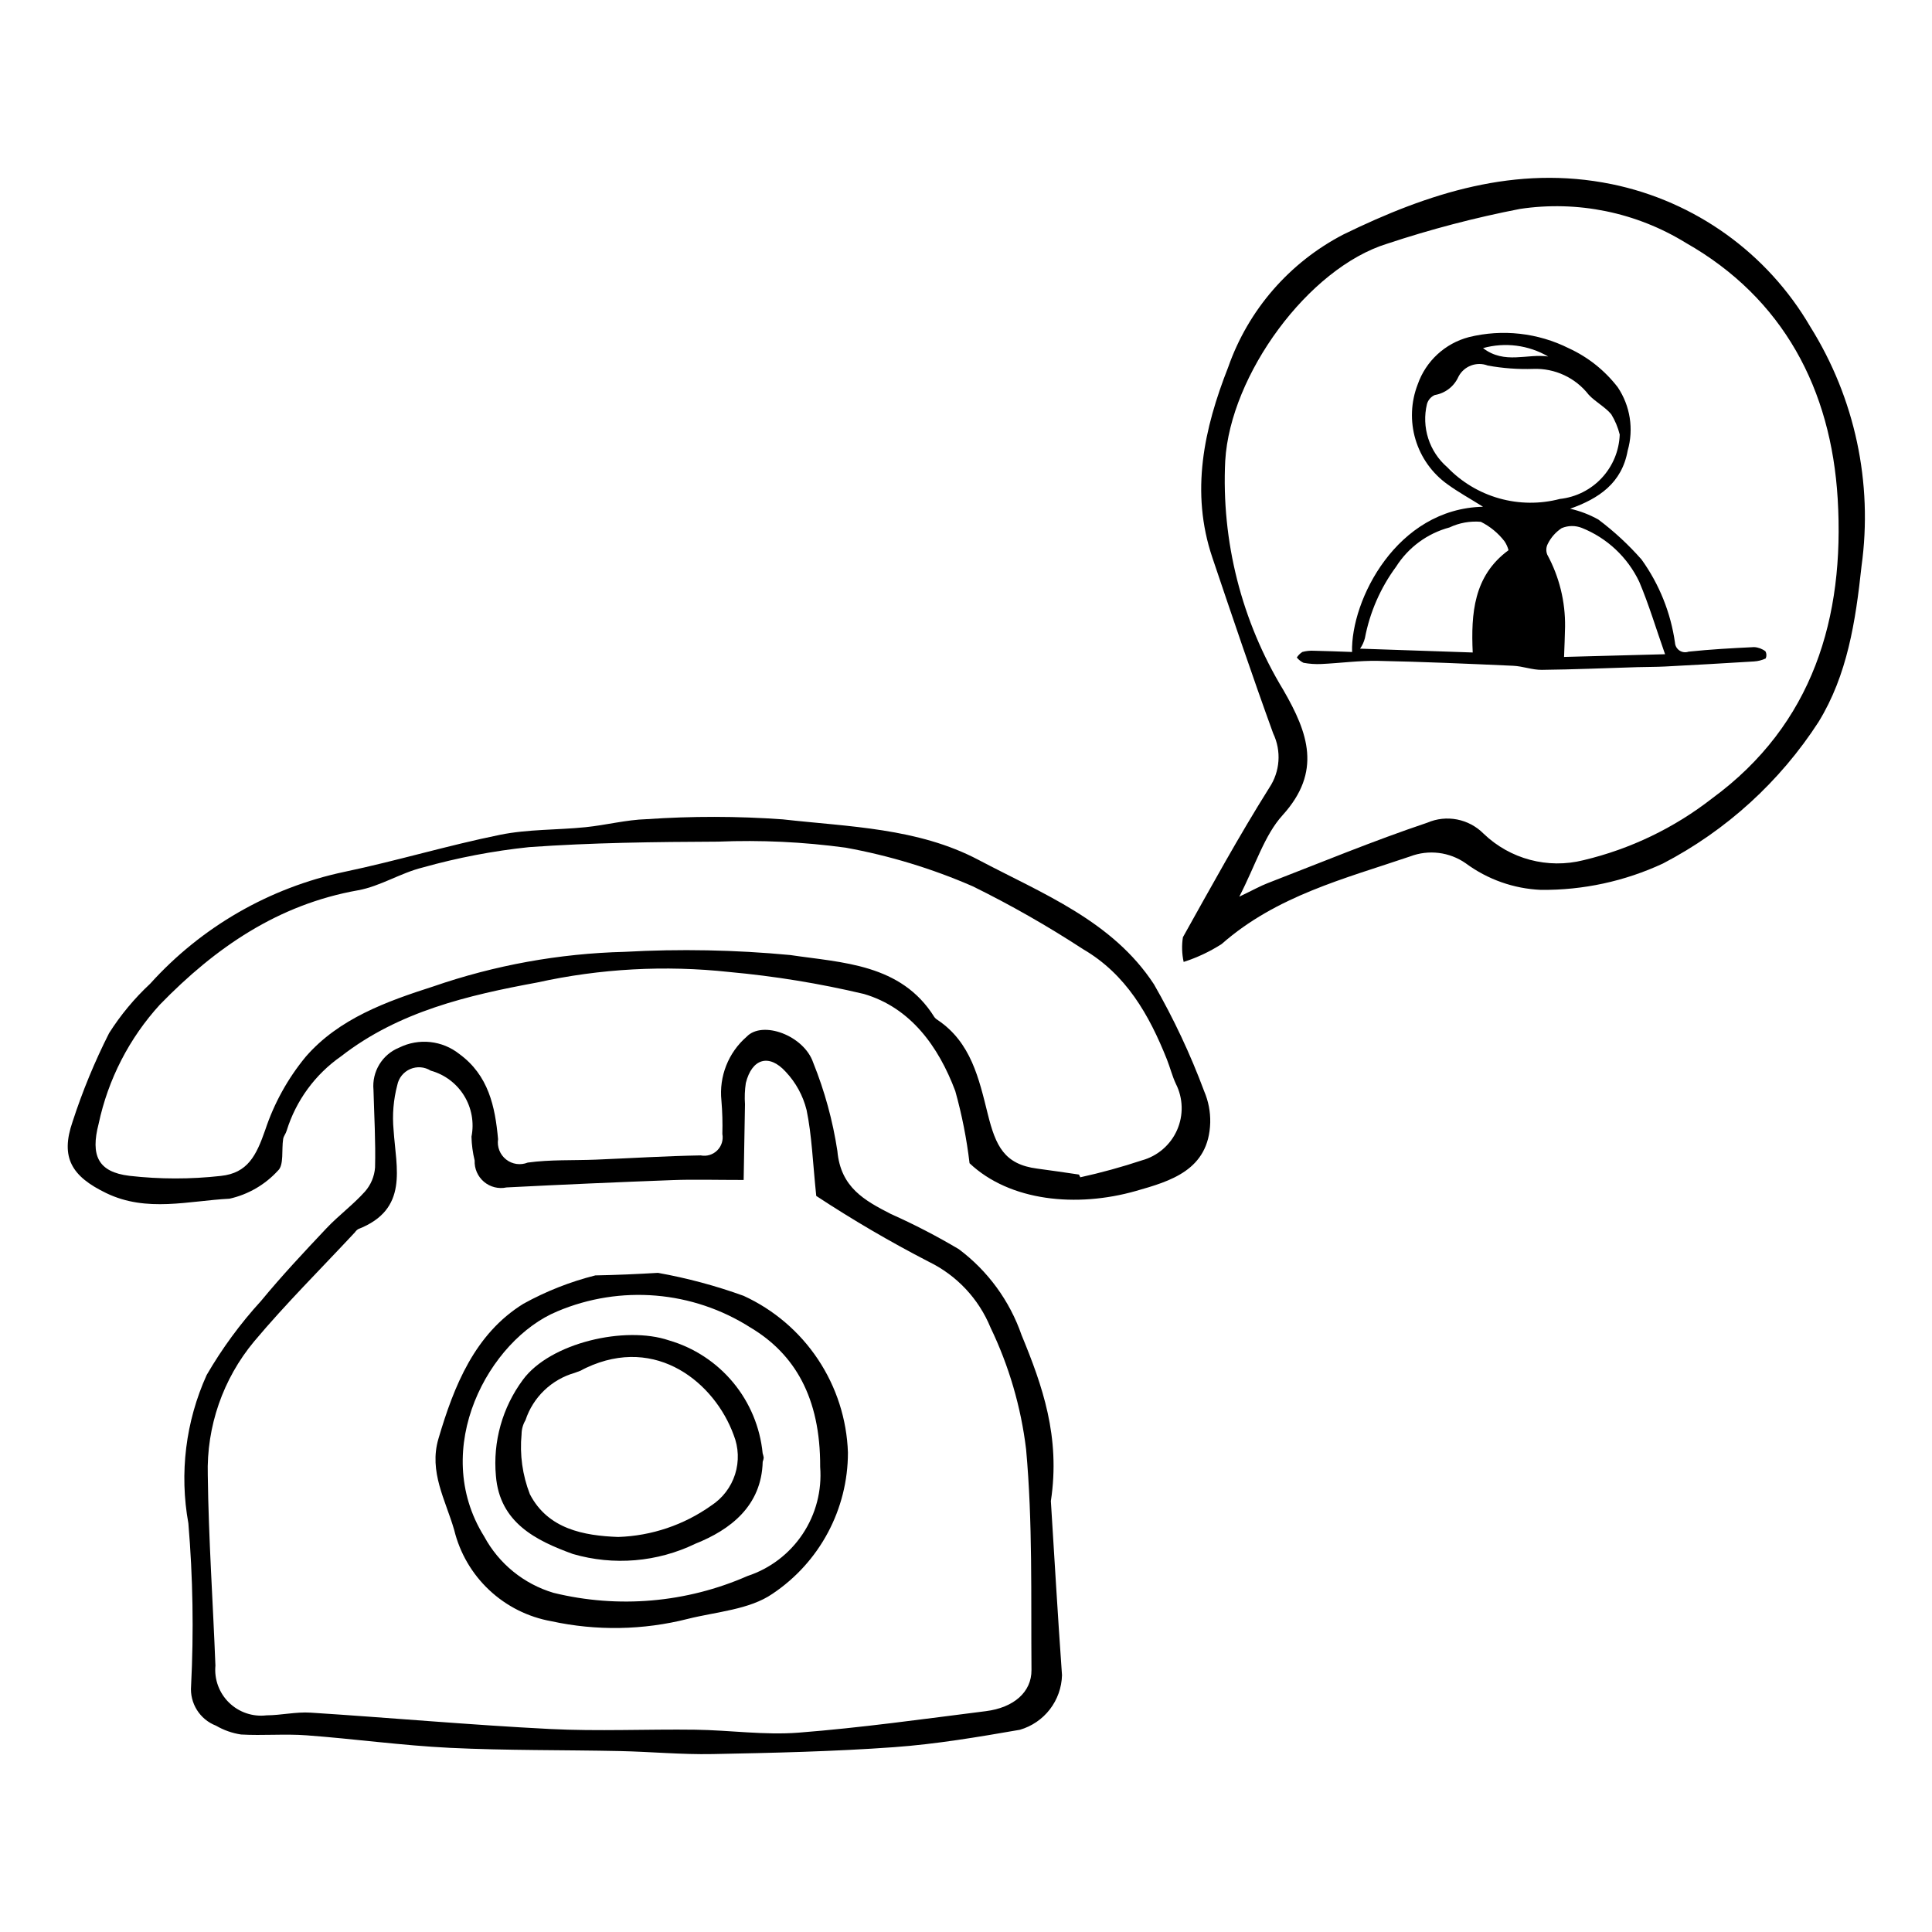 <?xml version="1.0" encoding="UTF-8"?>
<!-- Uploaded to: SVG Repo, www.svgrepo.com, Generator: SVG Repo Mixer Tools -->
<svg fill="#000000" width="800px" height="800px" version="1.1" viewBox="144 144 512 512" xmlns="http://www.w3.org/2000/svg">
 <g>
  <path d="m422.49 541.8c0.887 14.07 1.809 30.121 2.953 46.152v0.004c-0.09 3.277-1.219 6.449-3.223 9.047-2.008 2.598-4.785 4.488-7.938 5.406-11.078 1.922-22.227 3.809-33.406 4.613-15.988 1.152-32.031 1.512-48.051 1.824-8.18 0.16-16.352-0.621-24.535-0.797-15.012-0.316-30.051-0.129-45.031-0.852-12.707-0.617-25.332-2.379-38.023-3.32-5.766-0.43-11.617 0.121-17.395-0.219v-0.004c-2.324-0.355-4.562-1.145-6.594-2.332-4.297-1.652-6.988-5.945-6.606-10.531 0.727-14.367 0.484-28.766-0.719-43.098-2.41-13.289-0.719-27 4.848-39.305 4.086-7.043 8.918-13.625 14.414-19.633 5.481-6.648 11.395-12.957 17.312-19.227 3.231-3.422 7.09-6.258 10.223-9.754 1.566-1.777 2.504-4.019 2.676-6.379 0.176-6.856-0.23-13.719-0.418-20.574-0.453-4.84 2.332-9.398 6.844-11.207 2.539-1.254 5.383-1.758 8.199-1.457 2.812 0.301 5.484 1.395 7.703 3.156 7.75 5.66 9.484 13.922 10.27 22.586h-0.004c-0.301 2.043 0.512 4.094 2.133 5.375 1.625 1.281 3.809 1.594 5.727 0.824 5.945-0.824 12.027-0.539 18.047-0.781 9.266-0.379 18.527-0.965 27.789-1.125 1.59 0.316 3.231-0.176 4.383-1.316 1.152-1.137 1.664-2.773 1.363-4.367 0.086-2.957 0-5.918-0.25-8.863-0.66-6.391 1.84-12.703 6.691-16.91 4.195-4.402 15.211-0.312 17.637 6.883v-0.004c3.035 7.531 5.188 15.395 6.406 23.422 0.863 9.656 7.195 13.102 14.188 16.688 6.176 2.754 12.184 5.867 17.996 9.32 7.688 5.754 13.477 13.676 16.621 22.746 5.504 13.359 10.355 26.961 7.769 44.008zm-81.41-85.098c-7.641 0-13.219-0.172-18.785 0.035-14.688 0.547-29.371 1.195-44.055 1.945h-0.004c-2.117 0.457-4.324-0.098-5.977-1.492-1.656-1.398-2.566-3.484-2.473-5.648-0.508-2.07-0.789-4.191-0.84-6.32 0.742-3.742 0.043-7.621-1.961-10.867-2-3.242-5.16-5.609-8.836-6.621-1.629-1.027-3.66-1.184-5.43-0.426-1.77 0.762-3.055 2.344-3.43 4.234-1.027 3.887-1.359 7.926-0.984 11.926 0.664 10.137 4.086 21.016-9.387 26.262v0.004c-0.34 0.215-0.629 0.5-0.852 0.832-8.938 9.602-18.277 18.871-26.699 28.902-8.285 9.941-12.66 22.562-12.301 35.5 0.207 16.824 1.375 33.617 2.023 50.43-0.34 3.652 0.988 7.262 3.613 9.82 2.629 2.562 6.269 3.797 9.914 3.363 3.898-0.02 7.836-0.965 11.695-0.715 21.141 1.352 42.242 3.258 63.398 4.332 12.82 0.652 25.727 0.016 38.586 0.191 9.121 0.121 18.277 1.484 27.328 0.781 16.578-1.293 33.102-3.617 49.629-5.695 7.394-0.93 12.148-5.051 12.102-10.914-0.16-19.508 0.336-39.117-1.426-58.469v-0.008c-1.352-11.199-4.535-22.098-9.426-32.262-3.129-7.637-8.961-13.848-16.383-17.457-10.234-5.281-20.184-11.102-29.805-17.434-0.938-9.02-1.168-16.043-2.566-22.805l-0.004 0.004c-0.941-3.769-2.832-7.234-5.488-10.066-4.469-4.938-9-3.519-10.605 2.945-0.281 1.863-0.355 3.754-0.223 5.633-0.125 6.809-0.242 13.617-0.352 20.059z"/>
  <path d="m400.94 452.27c-0.762-6.473-2.027-12.875-3.785-19.148-4.441-11.793-11.836-22.078-24.207-25.711-11.738-2.781-23.656-4.727-35.664-5.82-17.023-1.848-34.23-0.906-50.949 2.785-18.254 3.363-36.648 7.664-51.902 19.523l-0.004 0.004c-6.894 4.793-11.988 11.75-14.473 19.77-0.199 0.742-0.797 1.406-0.914 2.148-0.457 2.875 0.254 6.938-1.387 8.414h-0.004c-3.414 3.734-7.891 6.328-12.828 7.434-10.836 0.555-21.922 3.703-32.66-1.48-9.137-4.41-12.238-9.398-8.926-18.938 2.617-8.062 5.852-15.906 9.68-23.469 3.055-4.809 6.707-9.203 10.875-13.082 13.602-15.078 31.629-25.461 51.496-29.656 13.828-2.898 27.426-7.016 41.27-9.82 7.379-1.496 15.07-1.242 22.602-2.008 5.41-0.547 10.781-1.965 16.184-2.129l-0.004 0.004c12.016-0.832 24.07-0.812 36.082 0.047 17.582 1.977 35.836 2.258 51.898 10.742 16.934 8.945 35.516 16.16 46.5 32.984 5.203 9.062 9.656 18.535 13.301 28.328 1.121 2.621 1.668 5.453 1.602 8.301-0.367 12.609-10.574 15.531-19.719 18.133-15.66 4.457-33.363 2.738-44.062-7.356zm29 3.008 0.355 0.715c5.508-1.211 10.949-2.707 16.301-4.481 4.152-1.133 7.578-4.074 9.324-8.008 1.75-3.938 1.637-8.449-0.309-12.293-0.977-2.086-1.535-4.367-2.391-6.516-4.699-11.773-10.789-22.496-22.172-29.141v0.004c-9.398-6.141-19.156-11.703-29.227-16.664-10.809-4.711-22.129-8.152-33.73-10.258-11.203-1.523-22.52-2.059-33.816-1.594-16.691 0.074-33.418 0.266-50.074 1.457-9.535 1-18.969 2.809-28.199 5.398-5.848 1.441-11.273 4.996-17.137 6.039-21.18 3.769-37.742 15.145-52.453 30.258h-0.004c-8.145 8.906-13.766 19.832-16.273 31.637-2.164 8.348-0.199 12.766 8.168 13.773h-0.004c8.051 0.918 16.184 0.926 24.234 0.023 7.113-0.762 9.383-5.387 11.754-12.176 2.344-7.07 5.981-13.645 10.719-19.391 8.805-10.16 21.535-14.699 33.793-18.637h0.004c16.324-5.648 33.426-8.742 50.695-9.176 14.641-0.816 29.32-0.531 43.918 0.844 13.746 2.051 29.395 2.289 38.207 16.457h-0.004c0.242 0.316 0.539 0.578 0.883 0.773 8.82 5.918 10.922 15.492 13.27 24.93 2.094 8.414 4.352 13.324 13.121 14.445 3.691 0.473 7.367 1.047 11.051 1.574z"/>
  <path d="m341.07 487.41c-7.383-2.672-14.977-4.707-22.703-6.09-5.531 0.328-11.066 0.574-16.602 0.676-6.652 1.672-13.059 4.199-19.059 7.516-12.879 7.965-18.398 21.762-22.52 35.785-2.574 8.758 1.891 16.23 4.18 24.164 1.484 6.098 4.711 11.629 9.285 15.922 4.574 4.297 10.301 7.164 16.48 8.262 11.945 2.594 24.332 2.379 36.18-0.633 7.602-1.895 16.309-2.43 22.422-6.652 12.488-8.355 19.984-22.395 19.977-37.426-0.301-8.805-3.047-17.352-7.93-24.684-4.879-7.332-11.703-13.164-19.711-16.84zm1.012 74.258v-0.004c-16.18 7.098-34.242 8.66-51.398 4.453-7.867-2.34-14.477-7.715-18.371-14.934-14.555-23.316 1.336-52.215 19.387-59.66h-0.004c16.742-7.078 35.895-5.469 51.215 4.309 11.613 6.938 18.535 18.484 18.441 36.914 0.488 6.281-1.145 12.547-4.641 17.789-3.492 5.242-8.645 9.164-14.629 11.129z"/>
  <path d="m346.11 529.14c-0.676-6.898-3.398-13.438-7.824-18.77-4.426-5.336-10.352-9.219-17.004-11.156-11.57-3.941-31.457 0.609-38.711 10.441v0.004c-5.434 7.328-7.981 16.398-7.148 25.484 1 12.336 10.535 17.105 20.395 20.68 10.809 3.144 22.402 2.164 32.531-2.75 9.121-3.641 17.469-9.922 17.773-21.691 0.141-0.355 0.23-0.727 0.273-1.105-0.07-0.383-0.168-0.766-0.285-1.137zm-13.66 13.875c-7.215 5.121-15.777 8.008-24.625 8.297-9.121-0.336-18.613-2.09-23.402-11.328-1.969-5.055-2.723-10.496-2.203-15.895 0.008-1.312 0.367-2.602 1.039-3.731 2.008-6.09 6.902-10.789 13.066-12.543 0.5-0.195 1.023-0.391 1.566-0.582 0.504-0.285 0.992-0.535 1.441-0.746 18.738-8.785 34.098 4.113 39.082 17.762 1.34 3.336 1.477 7.031 0.391 10.453-1.09 3.426-3.336 6.363-6.356 8.312z"/>
  <path d="m457.68 398.92c-0.469-2.152-0.535-4.371-0.195-6.547 7.449-13.316 14.789-26.723 22.891-39.613 2.859-4.277 3.25-9.742 1.035-14.383-5.602-15.441-10.859-31.016-16.117-46.59-5.891-17.441-2.215-34.191 4.188-50.477v0.004c5.324-15.207 16.262-27.797 30.57-35.195 22.406-10.941 45.664-18.504 71.031-13.32v-0.004c22.137 4.535 41.293 18.285 52.672 37.809 11.82 18.902 16.625 41.359 13.566 63.445-1.574 14.672-3.766 28.844-11.363 41.23h0.004c-10.27 15.887-24.492 28.832-41.273 37.566-10.125 4.707-21.176 7.094-32.34 6.981-7.195-0.309-14.133-2.766-19.922-7.047-4.305-3.004-9.82-3.688-14.73-1.816-17.379 5.902-35.434 10.441-49.941 23.211-3.137 2.016-6.523 3.609-10.074 4.746zm14.746-17.297c3.805-1.824 5.586-2.832 7.469-3.559 14.07-5.445 28.039-11.23 42.316-16.027 5.094-2.211 11.023-1.066 14.934 2.875 7.027 6.769 17.051 9.43 26.512 7.043 12.406-2.949 24.031-8.539 34.082-16.383 26.75-19.613 35.145-47.965 33.27-79.367-1.734-28.992-14.379-53.152-40.23-67.836-13.137-8.102-28.719-11.289-43.98-9-11.914 2.316-23.672 5.394-35.191 9.219-20.934 6.457-41.566 34.781-42.906 57.484l-0.004 0.004c-1.051 21.367 4.324 42.559 15.434 60.84 6.539 11.34 10.242 21.566-0.234 33.121-4.82 5.312-7.102 13.102-11.473 21.586z"/>
  <path d="m502.31 316.78c-0.363-13.707 11.816-38.004 34.711-38.484-3.547-2.227-6.641-3.914-9.457-5.981l-0.004 0.004c-4.055-2.918-7.027-7.098-8.449-11.887-1.422-4.793-1.211-9.918 0.598-14.574 2.156-6.172 7.246-10.867 13.57-12.52 8.898-2.191 18.285-1.141 26.477 2.961 5.094 2.34 9.539 5.883 12.957 10.32 3.312 4.934 4.281 11.082 2.641 16.793-1.551 8.617-7.625 12.707-15.254 15.406 2.621 0.59 5.141 1.559 7.488 2.871 4.168 3.129 8 6.676 11.441 10.59 4.688 6.523 7.727 14.086 8.859 22.039 0.051 0.844 0.496 1.617 1.203 2.086 0.703 0.469 1.59 0.574 2.387 0.293 5.773-0.613 11.582-0.93 17.383-1.207h0.004c1.09 0.062 2.137 0.453 3.004 1.117 0.309 0.59 0.328 1.289 0.055 1.895-0.98 0.457-2.039 0.723-3.121 0.789-7.84 0.484-15.684 0.934-23.531 1.34-2.441 0.129-4.891 0.098-7.336 0.172-8.449 0.254-16.898 0.625-25.348 0.715-2.523 0.027-5.043-0.969-7.586-1.082-11.934-0.535-23.871-1.066-35.816-1.301-4.988-0.098-9.988 0.598-14.984 0.832h0.004c-1.594 0.078-3.188-0.031-4.758-0.316-0.688-0.332-1.297-0.812-1.781-1.406 0.379-0.59 0.879-1.09 1.473-1.469 1.008-0.273 2.059-0.383 3.102-0.32 3.277 0.062 6.547 0.207 10.07 0.324zm70.934-57.617c-0.473-1.895-1.227-3.707-2.246-5.379-1.672-1.992-4.188-3.254-5.973-5.172-3.508-4.512-8.973-7.062-14.684-6.848-4.039 0.133-8.082-0.164-12.059-0.887-2.961-1.137-6.309 0.129-7.773 2.941-1.141 2.574-3.496 4.402-6.273 4.867-1.023 0.449-1.789 1.336-2.082 2.414-0.723 3.012-0.602 6.164 0.348 9.113 0.949 2.949 2.691 5.582 5.035 7.606 3.777 3.934 8.531 6.785 13.781 8.262 5.246 1.477 10.793 1.527 16.066 0.145 4.254-0.461 8.195-2.441 11.109-5.574 2.914-3.133 4.598-7.211 4.75-11.488zm-68.809 56.738 29.848 1.016c-0.465-10.305 0.227-20.32 9.488-27.102v-0.004c-0.215-0.832-0.57-1.625-1.051-2.344-1.676-2.184-3.828-3.957-6.293-5.184-2.848-0.242-5.711 0.273-8.293 1.496-5.871 1.57-10.93 5.297-14.176 10.434-4.129 5.598-6.945 12.055-8.242 18.891-0.254 1-0.688 1.949-1.281 2.797zm80.824 1.477c-2.449-6.965-4.309-13.215-6.836-19.184v-0.004c-3.09-6.504-8.516-11.602-15.199-14.281-1.727-0.688-3.656-0.668-5.367 0.055-1.559 1.027-2.82 2.449-3.656 4.121-0.48 0.895-0.543 1.953-0.164 2.894 3.188 5.871 4.816 12.465 4.719 19.145-0.043 2.578-0.168 5.16-0.266 7.969zm-30.973-78.898c-5.219-3.043-11.445-3.848-17.266-2.227 5.715 4.394 11.742 1.387 17.266 2.227z"/>
 </g>
</svg>